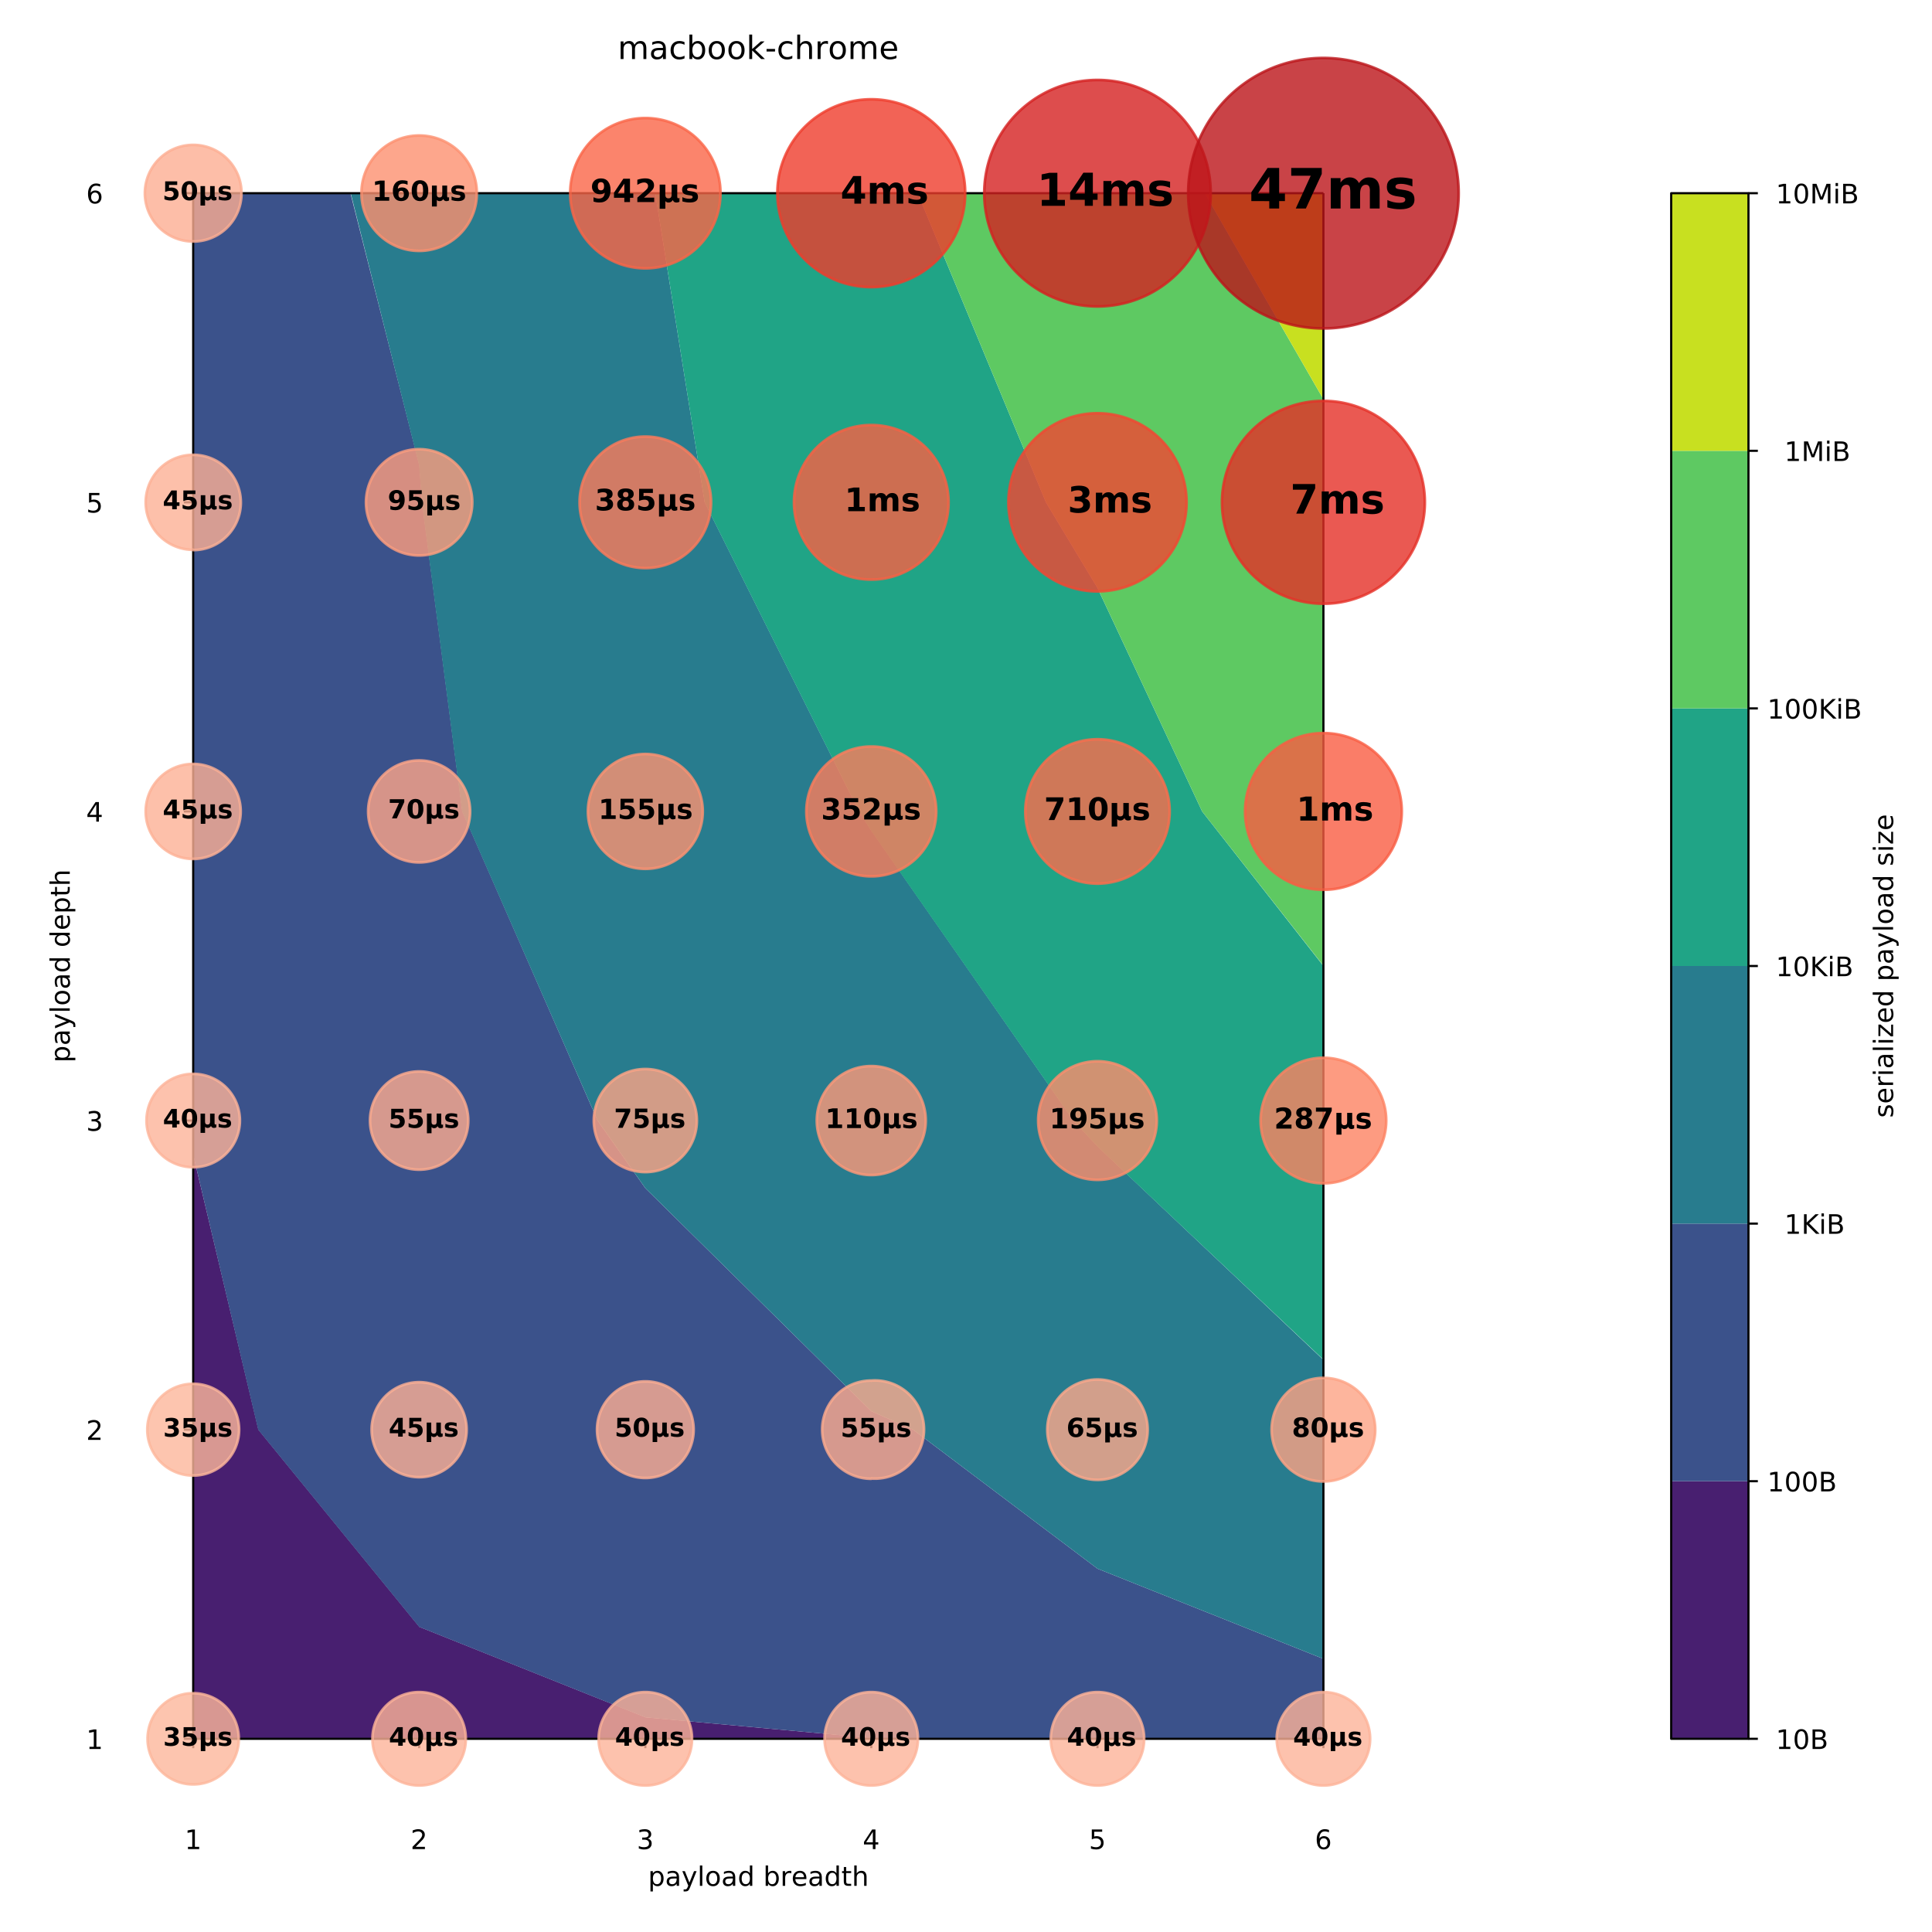 <svg height="960" viewBox="0 0 720 720" width="960" xmlns="http://www.w3.org/2000/svg" xmlns:xlink="http://www.w3.org/1999/xlink"><defs><style>*{stroke-linecap:butt;stroke-linejoin:round;white-space:pre}</style></defs><g id="figure_1"><path d="M0 720h720V0H0z" fill="#fff" id="patch_1"/><g id="axes_1"><path d="M72 648h421.2V72H72z" fill="#fff" id="patch_2"/><path clip-path="url(#p7934f19c00)" d="M156.2 648H333l-8.2-.3-84.2-7.7-84.3-33.7-60-73.5L72 430.3V648z" fill="#481f70" id="PathCollection_1"/><path clip-path="url(#p7934f19c00)" d="M156.2 606.3l84.3 33.7 84.2 7.7 8.2.3h160.3v-29.8L409 584.6l-68.7-51.8-15.6-6.9-84.2-83.1-17.8-25.2-50.4-115.2-15-115.2-1-13.7L130.6 72H72v358.3l24.2 102.5z" fill="#3b528b" id="PathCollection_2"/><path clip-path="url(#p7934f19c00)" d="M409 584.6l84.2 33.6V506.8L409 427.2l-9-9.7-75.3-108-4.6-7.2-57.5-115.2L244.2 72H130.7l25.5 101.5 1 13.7 15 115.2 50.5 115.2 17.8 25.2 84.2 83.1 15.6 6.9z" fill="#287c8e" id="PathCollection_3"/><path clip-path="url(#p7934f19c00)" d="M409 427.3l84.2 79.4V360L448 302.4l-39-83.3-19.2-31.9L342 72h-97.8l18.4 115.2 57.5 115.2 4.6 7.3L400 417.6z" fill="#20a486" id="PathCollection_4"/><path clip-path="url(#p7934f19c00)" d="M493.2 359.9V148.8L449 72H342l47.8 115.2 19.2 31.9 39 83.3z" fill="#5ec962" id="PathCollection_5"/><path clip-path="url(#p7934f19c00)" d="M493.2 148.8V72H449z" fill="#c8e020" id="PathCollection_6"/><g id="matplotlib.axis_1"><g id="xtick_1"><g id="line2d_1"><defs><path d="M0 0v3.5" id="m81e4bc8893" stroke="#000" stroke-width=".8"/></defs><use x="72" xlink:href="#m81e4bc8893" y="648" stroke="#000" stroke-width=".8"/></g><g id="text_1"><defs><path d="M12.4 8.3h16.1v55.6L11 60.4v9l17.4 3.5h9.9V8.3h16V0H12.5z" id="DejaVuSans-49"/></defs><use xlink:href="#DejaVuSans-49" transform="matrix(.1 0 0 -.1 68.8 689.1)"/></g></g><g id="xtick_2"><use x="156.2" xlink:href="#m81e4bc8893" y="648" stroke="#000" stroke-width=".8" id="line2d_2"/><g id="text_2"><defs><path d="M19.2 8.3h34.4V0H7.3v8.3l15.3 15.6q9.7 9.8 12.2 12.6 4.7 5.3 6.6 9 2 3.7 2 7.3 0 5.8-4.2 9.5-4 3.6-10.6 3.6-4.6 0-9.8-1.6-5.1-1.6-11-4.9v10q6 2.4 11.1 3.6 5.2 1.2 9.5 1.2 11.4 0 18-5.7 6.8-5.6 6.8-15 0-4.6-1.7-8.6-1.6-4-6-9.5l-7.9-8.2L19.2 8.3z" id="DejaVuSans-50"/></defs><use xlink:href="#DejaVuSans-50" transform="matrix(.1 0 0 -.1 153 689.1)"/></g></g><g id="xtick_3"><use x="240.5" xlink:href="#m81e4bc8893" y="648" stroke="#000" stroke-width=".8" id="line2d_3"/><g id="text_3"><defs><path d="M40.6 39.3q7-1.5 11-6.3t4-11.8q0-10.8-7.4-16.7-7.4-6-21.1-6-4.6 0-9.4 1-4.9.9-10 2.7v9.5q4-2.4 8.9-3.6Q21.5 7 26.8 7q9.3 0 14.1 3.6 4.9 3.7 4.9 10.7 0 6.4-4.5 10Q36.8 35 28.7 35h-8.5V43h9q7.2 0 11 3 3.9 2.8 3.9 8.3 0 5.6-4 8.6t-11.4 3q-4 0-8.7-.9-4.6-.8-10.2-2.7v8.8q5.6 1.6 10.5 2.3 5 .8 9.3.8 11.2 0 17.8-5 6.5-5.2 6.5-13.9 0-6-3.5-10.2-3.4-4.2-9.8-5.8z" id="DejaVuSans-51"/></defs><use xlink:href="#DejaVuSans-51" transform="matrix(.1 0 0 -.1 237.3 689.1)"/></g></g><g id="xtick_4"><use x="324.7" xlink:href="#m81e4bc8893" y="648" stroke="#000" stroke-width=".8" id="line2d_4"/><g id="text_4"><defs><path d="M37.8 64.3l-25-39h25zM35.2 73h12.4V25.4H58v-8.2H47.6V0h-9.8v17.2h-33v9.5z" id="DejaVuSans-52"/></defs><use xlink:href="#DejaVuSans-52" transform="matrix(.1 0 0 -.1 321.5 689.1)"/></g></g><g id="xtick_5"><use x="409" xlink:href="#m81e4bc8893" y="648" stroke="#000" stroke-width=".8" id="line2d_5"/><g id="text_5"><defs><path d="M10.8 73h38.7v-8.4H19.8V46.7q2.2.8 4.3 1.1 2.2.4 4.3.4 12.2 0 19.4-6.7 7-6.7 7-18.1 0-11.8-7.2-18.3-7.4-6.5-20.7-6.5-4.6 0-9.4.8-4.7.7-9.8 2.3v10q4.4-2.5 9.1-3.6 4.7-1.2 9.9-1.2 8.5 0 13.4 4.4 5 4.5 5 12 0 7.7-5 12.1Q35 40 26.7 40q-4 0-7.9-.9-4-.9-8-2.7z" id="DejaVuSans-53"/></defs><use xlink:href="#DejaVuSans-53" transform="matrix(.1 0 0 -.1 405.8 689.1)"/></g></g><g id="xtick_6"><use x="493.2" xlink:href="#m81e4bc8893" y="648" stroke="#000" stroke-width=".8" id="line2d_6"/><g id="text_6"><defs><path d="M33 40.4q-6.6 0-10.5-4.6-3.9-4.5-3.9-12.4T22.5 11Q26.4 6.4 33 6.4q6.7 0 10.5 4.6 4 4.5 4 12.4t-4 12.4q-3.8 4.6-10.5 4.6zm19.6 30.9v-9Q48.9 64.1 45 65q-3.8 1-7.5 1-9.8 0-15-6.7-5-6.6-5.8-19.9 2.9 4.3 7.2 6.5 4.4 2.3 9.6 2.3 11 0 17.4-6.7 6.3-6.6 6.3-18.1 0-11.2-6.6-18Q44-1.4 33-1.4q-12.6 0-19.3 9.7Q7 18 7 36.3 7 53.8 15.2 64q8.2 10.3 22 10.3 3.7 0 7.5-.7 3.8-.8 7.9-2.2z" id="DejaVuSans-54"/></defs><use xlink:href="#DejaVuSans-54" transform="matrix(.1 0 0 -.1 490 689.1)"/></g></g><g id="text_7"><defs><path d="M18.1 8.2v-29h-9v75.5h9v-8.3q2.9 4.9 7.2 7.2Q29.6 56 35.6 56q10 0 16.2-8Q58 40.3 58 27.4q0-12.9-6.2-20.8-6.2-8-16.2-8-6 0-10.3 2.5Q21 3.3 18 8.2zm30.6 19.1q0 9.9-4 15.5-4.2 5.7-11.3 5.7-7.1 0-11.2-5.7-4-5.6-4-15.5 0-10 4-15.6t11.2-5.6q7.1 0 11.2 5.7 4 5.6 4 15.5z" id="DejaVuSans-112"/><path d="M34.3 27.5q-11 0-15.1-2.5-4.2-2.5-4.2-8.5 0-4.8 3.1-7.6 3.2-2.8 8.6-2.8 7.5 0 12 5.3t4.5 14v2zm17.9 3.7V0h-9v8.3q-3-5-7.7-7.3Q31-1.4 24.3-1.4 16-1.4 11 3.3 6 8 6 15.9q0 9.2 6.2 14 6.2 4.6 18.4 4.6h12.6v1q0 6.1-4 9.5-4.1 3.4-11.5 3.4-4.7 0-9.2-1.1-4.4-1.2-8.5-3.4v8.3q5 2 9.6 2.8 4.6 1 9 1 11.9 0 17.7-6.2 5.9-6.1 5.9-18.6z" id="DejaVuSans-97"/><path d="M32.2-5q-3.8-9.8-7.5-12.8-3.6-3-9.6-3H7.9v7.5h5.3q3.7 0 5.7 1.8 2.1 1.7 4.6 8.3l1.6 4L3 54.8h9.5l17-42.8 17.2 42.8h9.5z" id="DejaVuSans-121"/><path d="M9.4 76h9V0h-9z" id="DejaVuSans-108"/><path d="M30.6 48.4q-7.2 0-11.4-5.6Q15 37 15 27.3t4.2-15.5q4.1-5.6 11.4-5.6 7.2 0 11.4 5.7 4.2 5.6 4.2 15.4 0 9.7-4.2 15.4-4.2 5.7-11.4 5.7zm0 7.6q11.7 0 18.4-7.6 6.7-7.6 6.7-21.1 0-13.4-6.7-21-6.7-7.7-18.4-7.7-11.8 0-18.4 7.6Q5.5 14 5.5 27.3q0 13.5 6.7 21Q18.8 56 30.6 56z" id="DejaVuSans-111"/><path d="M45.4 46.4V76h9V0h-9v8.2Q42.6 3.3 38.3 1q-4.4-2.4-10.4-2.4-10 0-16.2 7.9-6.2 8-6.2 20.8 0 12.9 6.2 20.8Q18 56 28 56q6 0 10.4-2.4 4.3-2.3 7.1-7.2zM14.8 27.3q0-10 4-15.6Q23 6.2 30.2 6.2q7.1 0 11.2 5.7 4.1 5.6 4.1 15.5t-4.1 15.5q-4.1 5.7-11.2 5.7t-11.2-5.7q-4.1-5.6-4.1-15.5z" id="DejaVuSans-100"/><path d="M48.7 27.3q0 9.9-4 15.5-4.2 5.7-11.3 5.7-7.1 0-11.2-5.7-4-5.6-4-15.5 0-10 4-15.6t11.2-5.6q7.1 0 11.2 5.7 4 5.6 4 15.5zM18 46.3q2.9 5 7.2 7.3Q29.6 56 35.6 56q10 0 16.2-8Q58 40.3 58 27.4q0-12.9-6.2-20.8-6.2-8-16.2-8-6 0-10.3 2.5Q21 3.3 18 8.2V0h-9v76h9z" id="DejaVuSans-98"/><path d="M41.1 46.3q-1.5.9-3.3 1.3-1.8.4-4 .4-7.5 0-11.6-5-4-5-4-14.2V0H9v54.7h9v-8.5q2.9 5 7.4 7.4Q30 56 36.5 56l2-.1 2.6-.4z" id="DejaVuSans-114"/><path d="M56.2 29.6v-4.4H14.9q.6-9.3 5.6-14.1 5-4.9 14-4.9 5 0 10 1.3 4.8 1.2 9.6 3.8V2.8q-4.8-2-10-3.1-5-1.1-10.2-1.1-13.1 0-20.7 7.6-7.7 7.6-7.7 20.6 0 13.4 7.3 21.3Q20 56 32.3 56q11 0 17.5-7.1 6.4-7.1 6.4-19.3zm-9 2.6q0 7.4-4.1 11.8-4 4.4-10.7 4.4-7.5 0-12-4.3-4.5-4.2-5.2-12z" id="DejaVuSans-101"/><path d="M18.3 70.2V54.7h18.5v-7H18.3V18q0-6.7 1.8-8.6 1.9-1.9 7.5-1.9h9.2V0h-9.2Q17.2 0 13.2 3.9T9.2 18v29.7H2.8v7h6.6v15.5z" id="DejaVuSans-116"/><path d="M54.9 33V0h-9v32.7q0 7.8-3 11.6-3 3.9-9.1 3.9-7.3 0-11.5-4.7Q18.1 39 18.1 31V0h-9v76h9V46.2q3.2 5 7.6 7.4Q30.1 56 35.8 56q9.4 0 14.2-5.8Q55 44.3 55 33z" id="DejaVuSans-104"/></defs><g transform="matrix(.1 0 0 -.1 241.5 702.8)"><use xlink:href="#DejaVuSans-112"/><use x="63.5" xlink:href="#DejaVuSans-97"/><use x="124.8" xlink:href="#DejaVuSans-121"/><use x="183.9" xlink:href="#DejaVuSans-108"/><use x="211.7" xlink:href="#DejaVuSans-111"/><use x="272.9" xlink:href="#DejaVuSans-97"/><use x="334.2" xlink:href="#DejaVuSans-100"/><use x="397.7" xlink:href="#DejaVuSans-32"/><use x="429.4" xlink:href="#DejaVuSans-98"/><use x="492.9" xlink:href="#DejaVuSans-114"/><use x="534" xlink:href="#DejaVuSans-101"/><use x="595.5" xlink:href="#DejaVuSans-97"/><use x="656.8" xlink:href="#DejaVuSans-100"/><use x="720.3" xlink:href="#DejaVuSans-116"/><use x="759.5" xlink:href="#DejaVuSans-104"/></g></g></g><g id="matplotlib.axis_2"><g id="ytick_1"><g id="line2d_7"><defs><path d="M0 0h-3.5" id="m2ef48e9c07" stroke="#000" stroke-width=".8"/></defs><use x="72" xlink:href="#m2ef48e9c07" y="648" stroke="#000" stroke-width=".8"/></g><use xlink:href="#DejaVuSans-49" transform="matrix(.1 0 0 -.1 32.1 651.8)" id="text_8"/></g><g id="ytick_2"><use x="72" xlink:href="#m2ef48e9c07" y="532.8" stroke="#000" stroke-width=".8" id="line2d_8"/><use xlink:href="#DejaVuSans-50" transform="matrix(.1 0 0 -.1 32.1 536.6)" id="text_9"/></g><g id="ytick_3"><use x="72" xlink:href="#m2ef48e9c07" y="417.6" stroke="#000" stroke-width=".8" id="line2d_9"/><use xlink:href="#DejaVuSans-51" transform="matrix(.1 0 0 -.1 32.1 421.4)" id="text_10"/></g><g id="ytick_4"><use x="72" xlink:href="#m2ef48e9c07" y="302.4" stroke="#000" stroke-width=".8" id="line2d_10"/><use xlink:href="#DejaVuSans-52" transform="matrix(.1 0 0 -.1 32.1 306.2)" id="text_11"/></g><g id="ytick_5"><use x="72" xlink:href="#m2ef48e9c07" y="187.2" stroke="#000" stroke-width=".8" id="line2d_11"/><use xlink:href="#DejaVuSans-53" transform="matrix(.1 0 0 -.1 32.1 191)" id="text_12"/></g><g id="ytick_6"><use x="72" xlink:href="#m2ef48e9c07" y="72" stroke="#000" stroke-width=".8" id="line2d_12"/><use xlink:href="#DejaVuSans-54" transform="matrix(.1 0 0 -.1 32.1 75.8)" id="text_13"/></g><g transform="matrix(0 -.1 -.1 0 26 396)" id="text_14"><use xlink:href="#DejaVuSans-112"/><use x="63.5" xlink:href="#DejaVuSans-97"/><use x="124.8" xlink:href="#DejaVuSans-121"/><use x="183.9" xlink:href="#DejaVuSans-108"/><use x="211.7" xlink:href="#DejaVuSans-111"/><use x="272.9" xlink:href="#DejaVuSans-97"/><use x="334.2" xlink:href="#DejaVuSans-100"/><use x="397.7" xlink:href="#DejaVuSans-32"/><use x="429.4" xlink:href="#DejaVuSans-100"/><use x="492.9" xlink:href="#DejaVuSans-101"/><use x="554.4" xlink:href="#DejaVuSans-112"/><use x="617.9" xlink:href="#DejaVuSans-116"/><use x="657.1" xlink:href="#DejaVuSans-104"/></g></g><path d="M72 648V72" fill="none" stroke="#000" stroke-linecap="square" stroke-width=".8" id="patch_3"/><path d="M493.2 648V72" fill="none" stroke="#000" stroke-linecap="square" stroke-width=".8" id="patch_4"/><path d="M72 648h421.2" fill="none" stroke="#000" stroke-linecap="square" stroke-width=".8" id="patch_5"/><path d="M72 72h421.2" fill="none" stroke="#000" stroke-linecap="square" stroke-width=".8" id="patch_6"/><g id="text_15"><defs><path d="M52 44.2q3.4 6 8 9Q64.9 56 71 56q8.6 0 13.3-6 4.6-6 4.6-17V0h-9v32.7q0 7.9-2.8 11.7-2.8 3.8-8.5 3.8-7 0-11-4.7-4-4.6-4-12.6V0h-9.1v32.7q0 8-2.8 11.7-2.8 3.8-8.6 3.8-6.9 0-11-4.7-4-4.6-4-12.6V0h-9v54.7h9v-8.5q3 5 7.4 7.4Q29.8 56 35.7 56q6 0 10.1-3 4.2-3 6.2-8.8z" id="DejaVuSans-109"/><path d="M48.8 52.6v-8.4Q45 46.3 41 47.3q-3.8 1-7.7 1-8.7 0-13.6-5.5Q15 37.3 15 27.3t4.8-15.6q4.9-5.5 13.6-5.5 4 0 7.7 1 3.9 1.1 7.7 3.2V2.1Q45 .3 41-.5q-4-1-8.6-1-12.3 0-19.6 7.8-7.3 7.8-7.3 21 0 13.4 7.4 21Q20.2 56 33 56q4.2 0 8.1-.9 4-.8 7.7-2.5z" id="DejaVuSans-99"/><path d="M9 76h9.1V31L45 54.7h11.5L27.4 29 57.6 0H46L18.1 26.7V0h-9z" id="DejaVuSans-107"/><path d="M4.9 31.4h26.3v-8H4.9z" id="DejaVuSans-45"/></defs><g transform="matrix(.12 0 0 -.12 230.2 22)"><use xlink:href="#DejaVuSans-109"/><use x="97.4" xlink:href="#DejaVuSans-97"/><use x="158.7" xlink:href="#DejaVuSans-99"/><use x="213.7" xlink:href="#DejaVuSans-98"/><use x="277.1" xlink:href="#DejaVuSans-111"/><use x="338.3" xlink:href="#DejaVuSans-111"/><use x="399.5" xlink:href="#DejaVuSans-107"/><use x="457.4" xlink:href="#DejaVuSans-45"/><use x="493.5" xlink:href="#DejaVuSans-99"/><use x="548.5" xlink:href="#DejaVuSans-104"/><use x="611.9" xlink:href="#DejaVuSans-114"/><use x="652.9" xlink:href="#DejaVuSans-111"/><use x="714.1" xlink:href="#DejaVuSans-109"/><use x="811.5" xlink:href="#DejaVuSans-101"/></g></g><g id="PathCollection_7" fill-opacity=".8" stroke-opacity=".8"><path d="M72 665a17 17 0 1 0 0-34 17 17 0 0 0 0 34zM72 549.9a17 17 0 1 0 0-34.2 17 17 0 0 0 0 34.2z" fill="#fcb69b" stroke="#fcb69b"/><path d="M72 435a17.4 17.4 0 1 0 0-34.8 17.4 17.4 0 0 0 0 34.8z" fill="#fcb398" stroke="#fcb398"/><path d="M72 320.1a17.7 17.7 0 1 0 0-35.4 17.7 17.7 0 0 0 0 35.4zM72 205a17.7 17.7 0 1 0 0-35.5 17.7 17.7 0 0 0 0 35.4z" fill="#fcb095" stroke="#fcb095"/><path d="M72 90a18 18 0 1 0 0-36 18 18 0 0 0 0 36z" fill="#fcae92" stroke="#fcae92"/><path d="M156.2 665.4a17.4 17.4 0 1 0 0-34.8 17.4 17.4 0 0 0 0 34.8z" fill="#fcb398" stroke="#fcb398"/><path d="M156.2 550.5a17.7 17.7 0 1 0 0-35.4 17.7 17.7 0 0 0 0 35.4z" fill="#fcb095" stroke="#fcb095"/><path d="M156.2 435.9a18.3 18.3 0 1 0 0-36.6 18.3 18.3 0 0 0 0 36.6z" fill="#fcab8f" stroke="#fcab8f"/><path d="M156.2 321.4a19 19 0 1 0 0-38 19 19 0 0 0 0 38z" fill="#fca588" stroke="#fca588"/><path d="M156.2 207a19.8 19.8 0 1 0 0-39.6 19.8 19.8 0 0 0 0 39.6z" fill="#fc9d7f" stroke="#fc9d7f"/><path d="M156.2 93.5a21.5 21.5 0 1 0 0-43 21.5 21.5 0 0 0 0 43z" fill="#fc9070" stroke="#fc9070"/><path d="M240.5 665.4a17.4 17.4 0 1 0 0-34.8 17.4 17.4 0 0 0 0 34.8z" fill="#fcb398" stroke="#fcb398"/><path d="M240.5 550.8a18 18 0 1 0 0-36 18 18 0 0 0 0 36z" fill="#fcae92" stroke="#fcae92"/><path d="M240.5 436.8a19.2 19.2 0 1 0 0-38.4 19.2 19.2 0 0 0 0 38.4z" fill="#fca486" stroke="#fca486"/><path d="M240.5 323.8a21.4 21.4 0 1 0 0-42.8 21.4 21.4 0 0 0 0 42.8z" fill="#fc9272" stroke="#fc9272"/><path d="M240.5 211.7a24.5 24.5 0 1 0 0-49 24.5 24.5 0 0 0 0 49z" fill="#fb7b5b" stroke="#fb7b5b"/><path d="M240.5 100a28 28 0 1 0 0-56 28 28 0 0 0 0 56z" fill="#fa6547" stroke="#fa6547"/><path d="M324.7 665.4a17.4 17.4 0 1 0 0-34.8 17.4 17.4 0 0 0 0 34.8z" fill="#fcb398" stroke="#fcb398"/><path d="M324.7 551a18.3 18.3 0 1 0 0-36.5 18.3 18.3 0 0 0 0 36.6z" fill="#fcab8f" stroke="#fcab8f"/><path d="M324.7 437.9a20.3 20.3 0 1 0 0-40.6 20.3 20.3 0 0 0 0 40.6z" fill="#fc997a" stroke="#fc997a"/><path d="M324.7 326.6a24.2 24.2 0 1 0 0-48.4 24.2 24.2 0 0 0 0 48.4z" fill="#fb7d5d" stroke="#fb7d5d"/><path d="M324.7 216a28.8 28.8 0 1 0 0-57.6 28.8 28.8 0 0 0 0 57.6z" fill="#f96044" stroke="#f96044"/><path d="M324.7 107a35 35 0 1 0 0-70 35 35 0 0 0 0 70z" fill="#ef3c2c" stroke="#ef3c2c"/><path d="M409 665.4a17.4 17.4 0 1 0 0-34.8 17.4 17.4 0 0 0 0 34.8z" fill="#fcb398" stroke="#fcb398"/><path d="M409 551.5a18.7 18.7 0 1 0 0-37.4 18.7 18.7 0 0 0 0 37.4z" fill="#fca78b" stroke="#fca78b"/><path d="M409 439.7a22.1 22.1 0 1 0 0-44.2 22.1 22.1 0 0 0 0 44.2z" fill="#fc8d6d" stroke="#fc8d6d"/><path d="M409 329.3a26.9 26.9 0 1 0 0-53.8 26.9 26.9 0 0 0 0 53.8z" fill="#fb6d4d" stroke="#fb6d4d"/><path d="M409 220.4a33.2 33.2 0 1 0 0-66.4 33.2 33.2 0 0 0 0 66.4z" fill="#f24633" stroke="#f24633"/><path d="M409 114.2a42.2 42.2 0 1 0 0-84.4 42.2 42.2 0 0 0 0 84.4z" fill="#d42121" stroke="#d42121"/><path d="M493.2 665.4a17.4 17.4 0 1 0 0-34.8 17.4 17.4 0 0 0 0 34.8z" fill="#fcb398" stroke="#fcb398"/><path d="M493.2 552.1a19.3 19.3 0 1 0 0-38.6 19.3 19.3 0 0 0 0 38.6z" fill="#fca285" stroke="#fca285"/><path d="M493.2 441a23.4 23.4 0 1 0 0-46.8 23.4 23.4 0 0 0 0 46.8z" fill="#fc8262" stroke="#fc8262"/><path d="M493.2 331.6a29.2 29.2 0 1 0 0-58.4 29.2 29.2 0 0 0 0 58.4z" fill="#f85d42" stroke="#f85d42"/><path d="M493.2 225a37.8 37.8 0 1 0 0-75.6 37.8 37.8 0 0 0 0 75.6z" fill="#e43027" stroke="#e43027"/><path d="M493.2 122.4a50.4 50.4 0 1 0 0-100.8 50.4 50.4 0 0 0 0 100.8z" fill="#bb141a" stroke="#bb141a"/></g><g id="text_16"><defs><path d="M46.6 39.3q7.4-1.9 11.2-6.6 3.8-4.7 3.8-12 0-10.8-8.3-16.5Q45-1.4 29.1-1.4q-5.6 0-11.3.9-5.6.9-11.1 2.7v14.5q5.3-2.6 10.5-4 5.2-1.3 10.2-1.3 7.5 0 11.4 2.6 4 2.5 4 7.4 0 5-4 7.5-4.1 2.6-12.1 2.6h-7.5v12.1H27q7 0 10.5 2.2t3.5 6.8q0 4.2-3.4 6.5-3.3 2.3-9.5 2.3-4.5 0-9.2-1-4.6-1-9.2-3V71q5.6 1.6 11 2.3 5.5.8 10.8.8 14.2 0 21.2-4.7Q60 65 60 55.5q0-6.4-3.4-10.5-3.3-4-10-5.7z" id="DejaVuSans-Bold-51"/><path d="M10.6 73h46.7V59H25.6V47.9q2.1.6 4.3.9 2.2.3 4.5.3 13.4 0 20.8-6.6 7.4-6.7 7.4-18.6 0-11.8-8-18.5Q46.3-1.4 32-1.4q-6.2 0-12.3 1.2-6 1.2-12 3.6v14.8q5.9-3.4 11.2-5.1 5.4-1.7 10.1-1.7 6.8 0 10.8 3.3 3.9 3.4 3.9 9 0 5.8-4 9.2-3.9 3.3-10.7 3.3-4 0-8.6-1-4.6-1.1-10-3.3z" id="DejaVuSans-Bold-53"/><path d="M8.5-21v75.7h17.6V22.9q0-5.7 2.5-8.4 2.4-2.8 7.4-2.8t7.5 2.8q2.4 2.7 2.4 8.4v31.8h17.6V18q0-3.4.8-4.8t2.7-1.4q.9 0 1.7.3.8.2 1.7.8V.8Q67.8-.3 65.5-1q-2.2-.5-4.4-.5-4.4 0-7.1 1.8-2.8 1.9-4.5 5.9Q47.2 2.4 44 .5q-3.3-2-7.6-2-3.6 0-6.2 1.2-2.5 1.2-4 3.5v-24.1z" id="DejaVuSans-Bold-181"/><path d="M51.1 53V39.7q-5.6 2.3-10.8 3.5-5.2 1.2-9.9 1.2-5 0-7.4-1.3-2.4-1.2-2.4-3.8 0-2.1 1.8-3.2 1.9-1.1 6.6-1.7l3-.4q13.5-1.7 18.1-5.6 4.7-4 4.7-12.3 0-8.7-6.5-13.1Q42-1.4 29.1-1.4q-5.4 0-11.2.8Q12 .3 6 2v13.3q5.2-2.6 10.7-3.8 5.5-1.3 11.2-1.3 5.1 0 7.7 1.4 2.6 1.4 2.6 4.2 0 2.4-1.8 3.5-1.8 1.2-7.1 1.8l-3 .4Q14.4 23 9.8 26.9q-4.7 4-4.7 12 0 8.7 6 12.9Q17 56 29.3 56q4.8 0 10.1-.7 5.4-.8 11.6-2.3z" id="DejaVuSans-Bold-115"/></defs><g transform="matrix(.095 0 0 -.095 57.5 650.6)"><use xlink:href="#DejaVuSans-Bold-32"/><use x="34.8" xlink:href="#DejaVuSans-Bold-51"/><use x="104.4" xlink:href="#DejaVuSans-Bold-53"/><use x="174" xlink:href="#DejaVuSans-Bold-181"/><use x="247.6" xlink:href="#DejaVuSans-Bold-115"/></g></g><g transform="matrix(.095 0 0 -.095 57.5 535.4)" id="text_17"><use xlink:href="#DejaVuSans-Bold-32"/><use x="34.8" xlink:href="#DejaVuSans-Bold-51"/><use x="104.4" xlink:href="#DejaVuSans-Bold-53"/><use x="174" xlink:href="#DejaVuSans-Bold-181"/><use x="247.6" xlink:href="#DejaVuSans-Bold-115"/></g><g id="text_18"><defs><path d="M36.8 57.4L16.2 27h20.6zM33.7 73h20.9V27H65V13.3H54.6V0H36.8v13.3H4.5v16z" id="DejaVuSans-Bold-52"/><path d="M46 36.5q0 13.7-2.6 19.3-2.5 5.6-8.6 5.6-6 0-8.6-5.6-2.6-5.6-2.6-19.3 0-13.8 2.6-19.5 2.6-5.6 8.6-5.6t8.6 5.6Q46 22.7 46 36.5zm18.8-.1q0-18.1-7.8-28-7.8-9.8-22.2-9.8-14.4 0-22.2 9.8-7.8 9.9-7.8 28t7.8 28q7.8 9.8 22.2 9.8 14.4 0 22.2-9.8 7.8-9.9 7.8-28z" id="DejaVuSans-Bold-48"/></defs><g transform="matrix(.095 0 0 -.095 57.4 420.2)"><use xlink:href="#DejaVuSans-Bold-32"/><use x="34.8" xlink:href="#DejaVuSans-Bold-52"/><use x="104.4" xlink:href="#DejaVuSans-Bold-48"/><use x="174" xlink:href="#DejaVuSans-Bold-181"/><use x="247.6" xlink:href="#DejaVuSans-Bold-115"/></g></g><g transform="matrix(.096 0 0 -.096 57.3 305)" id="text_19"><use xlink:href="#DejaVuSans-Bold-32"/><use x="34.8" xlink:href="#DejaVuSans-Bold-52"/><use x="104.4" xlink:href="#DejaVuSans-Bold-53"/><use x="174" xlink:href="#DejaVuSans-Bold-181"/><use x="247.6" xlink:href="#DejaVuSans-Bold-115"/></g><g transform="matrix(.096 0 0 -.096 57.3 189.8)" id="text_20"><use xlink:href="#DejaVuSans-Bold-32"/><use x="34.8" xlink:href="#DejaVuSans-Bold-52"/><use x="104.4" xlink:href="#DejaVuSans-Bold-53"/><use x="174" xlink:href="#DejaVuSans-Bold-181"/><use x="247.6" xlink:href="#DejaVuSans-Bold-115"/></g><g transform="matrix(.096 0 0 -.096 57.2 74.6)" id="text_21"><use xlink:href="#DejaVuSans-Bold-32"/><use x="34.8" xlink:href="#DejaVuSans-Bold-53"/><use x="104.4" xlink:href="#DejaVuSans-Bold-48"/><use x="174" xlink:href="#DejaVuSans-Bold-181"/><use x="247.6" xlink:href="#DejaVuSans-Bold-115"/></g><g transform="matrix(.095 0 0 -.095 141.6 650.6)" id="text_22"><use xlink:href="#DejaVuSans-Bold-32"/><use x="34.8" xlink:href="#DejaVuSans-Bold-52"/><use x="104.4" xlink:href="#DejaVuSans-Bold-48"/><use x="174" xlink:href="#DejaVuSans-Bold-181"/><use x="247.6" xlink:href="#DejaVuSans-Bold-115"/></g><g transform="matrix(.096 0 0 -.096 141.5 535.4)" id="text_23"><use xlink:href="#DejaVuSans-Bold-32"/><use x="34.8" xlink:href="#DejaVuSans-Bold-52"/><use x="104.4" xlink:href="#DejaVuSans-Bold-53"/><use x="174" xlink:href="#DejaVuSans-Bold-181"/><use x="247.6" xlink:href="#DejaVuSans-Bold-115"/></g><g transform="matrix(.097 0 0 -.097 141.4 420.3)" id="text_24"><use xlink:href="#DejaVuSans-Bold-32"/><use x="34.8" xlink:href="#DejaVuSans-Bold-53"/><use x="104.4" xlink:href="#DejaVuSans-Bold-53"/><use x="174" xlink:href="#DejaVuSans-Bold-181"/><use x="247.6" xlink:href="#DejaVuSans-Bold-115"/></g><g id="text_25"><defs><path d="M6.7 73h55V62.2L33.1 0H14.9l26.9 59H6.7z" id="DejaVuSans-Bold-55"/></defs><g transform="matrix(.098 0 0 -.098 141.2 305)"><use xlink:href="#DejaVuSans-Bold-32"/><use x="34.8" xlink:href="#DejaVuSans-Bold-55"/><use x="104.4" xlink:href="#DejaVuSans-Bold-48"/><use x="174" xlink:href="#DejaVuSans-Bold-181"/><use x="247.6" xlink:href="#DejaVuSans-Bold-115"/></g></g><g id="text_26"><defs><path d="M10 1.6v13.5q4.5-2.1 8.6-3.2 4.1-1 8.1-1 8.4 0 13.1 4.6 4.7 4.7 5.5 13.9-3.3-2.4-7-3.7-3.8-1.2-8.2-1.2-11.2 0-18 6.5-7 6.5-7 17.2Q5.2 60 12.9 67q7.7 7.1 20.5 7.1 14.3 0 22-9.6 7.9-9.6 7.9-27.2 0-18-9.2-28.4Q45-1.4 29-1.4q-5.1 0-9.8.7-4.7.8-9.2 2.3zm23.2 35.1q5 0 7.4 3.2 2.5 3.2 2.5 9.6 0 6.4-2.5 9.6-2.5 3.2-7.4 3.2-5 0-7.4-3.2-2.5-3.2-2.5-9.6 0-6.4 2.5-9.6 2.5-3.2 7.4-3.2z" id="DejaVuSans-Bold-57"/></defs><g transform="matrix(.1 0 0 -.1 141 190)"><use xlink:href="#DejaVuSans-Bold-32"/><use x="34.8" xlink:href="#DejaVuSans-Bold-57"/><use x="104.4" xlink:href="#DejaVuSans-Bold-53"/><use x="174" xlink:href="#DejaVuSans-Bold-181"/><use x="247.6" xlink:href="#DejaVuSans-Bold-115"/></g></g><g id="text_27"><defs><path d="M11.7 13h16.6V60l-17-3.5v12.8l17 3.5H46V13h16.6V0h-51z" id="DejaVuSans-Bold-49"/><path d="M36.2 36q-5 0-7.4-3.2-2.5-3.2-2.5-9.6 0-6.4 2.5-9.6 2.4-3.2 7.4-3.2t7.4 3.2q2.5 3.2 2.5 9.6 0 6.4-2.5 9.6-2.4 3.2-7.4 3.2zm23.2 35V57.5q-4.6 2.2-8.7 3.3-4.1 1-8 1-8.4 0-13.1-4.7-4.7-4.6-5.5-13.8 3.2 2.4 7 3.6 3.8 1.2 8.2 1.2 11.2 0 18-6.6 6.9-6.5 6.9-17 0-11.8-7.7-18.9-7.6-7-20.5-7-14.2 0-22 9.6-7.8 9.6-7.8 27.2 0 18 9.1 28.4 9.1 10.3 25 10.3 5 0 9.7-.8 4.8-.7 9.4-2.3z" id="DejaVuSans-Bold-54"/></defs><g transform="matrix(.103 0 0 -.103 138.6 74.8)"><use xlink:href="#DejaVuSans-Bold-49"/><use x="69.6" xlink:href="#DejaVuSans-Bold-54"/><use x="139.2" xlink:href="#DejaVuSans-Bold-48"/><use x="208.7" xlink:href="#DejaVuSans-Bold-181"/><use x="282.3" xlink:href="#DejaVuSans-Bold-115"/></g></g><g transform="matrix(.095 0 0 -.095 225.9 650.6)" id="text_28"><use xlink:href="#DejaVuSans-Bold-32"/><use x="34.8" xlink:href="#DejaVuSans-Bold-52"/><use x="104.4" xlink:href="#DejaVuSans-Bold-48"/><use x="174" xlink:href="#DejaVuSans-Bold-181"/><use x="247.6" xlink:href="#DejaVuSans-Bold-115"/></g><g transform="matrix(.096 0 0 -.096 225.7 535.4)" id="text_29"><use xlink:href="#DejaVuSans-Bold-32"/><use x="34.8" xlink:href="#DejaVuSans-Bold-53"/><use x="104.4" xlink:href="#DejaVuSans-Bold-48"/><use x="174" xlink:href="#DejaVuSans-Bold-181"/><use x="247.6" xlink:href="#DejaVuSans-Bold-115"/></g><g transform="matrix(.098 0 0 -.098 225.4 420.3)" id="text_30"><use xlink:href="#DejaVuSans-Bold-32"/><use x="34.8" xlink:href="#DejaVuSans-Bold-55"/><use x="104.4" xlink:href="#DejaVuSans-Bold-53"/><use x="174" xlink:href="#DejaVuSans-Bold-181"/><use x="247.6" xlink:href="#DejaVuSans-Bold-115"/></g><g transform="matrix(.103 0 0 -.103 223 305.2)" id="text_31"><use xlink:href="#DejaVuSans-Bold-49"/><use x="69.6" xlink:href="#DejaVuSans-Bold-53"/><use x="139.2" xlink:href="#DejaVuSans-Bold-53"/><use x="208.7" xlink:href="#DejaVuSans-Bold-181"/><use x="282.3" xlink:href="#DejaVuSans-Bold-115"/></g><g id="text_32"><defs><path d="M34.8 32.6q-5.3 0-8.1-2.9-2.8-2.8-2.8-8.2 0-5.4 2.8-8.3 2.8-2.8 8.1-2.8 5.2 0 8 2.8 2.8 3 2.8 8.3 0 5.4-2.8 8.3-2.8 2.8-8 2.8zm-13.7 6.2q-6.6 2-10 6.2Q7.7 49 7.7 55.3q0 9.2 6.9 14 6.9 5 20.2 5 13.2 0 20.1-4.9 7-4.8 7-14 0-6.3-3.5-10.4-3.4-4.2-10-6.2 7.4-2 11.2-6.6 3.8-4.7 3.8-11.7 0-10.8-7.2-16.4Q49-1.4 34.8-1.4T13.4 4Q6 9.7 6 20.5q0 7 3.8 11.7 3.8 4.6 11.2 6.6zm4.4 14.6q0-4.3 2.4-6.7 2.4-2.3 7-2.3 4.3 0 6.7 2.3 2.4 2.4 2.4 6.7 0 4.4-2.4 6.7t-6.8 2.3q-4.5 0-6.9-2.3-2.4-2.4-2.4-6.7z" id="DejaVuSans-Bold-56"/></defs><g transform="matrix(.11 0 0 -.11 221.7 190.2)"><use xlink:href="#DejaVuSans-Bold-51"/><use x="69.6" xlink:href="#DejaVuSans-Bold-56"/><use x="139.2" xlink:href="#DejaVuSans-Bold-53"/><use x="208.7" xlink:href="#DejaVuSans-Bold-181"/><use x="282.3" xlink:href="#DejaVuSans-Bold-115"/></g></g><g id="text_33"><defs><path d="M28.8 13.8h32V0H8v13.8l26.6 23.5q3.6 3.2 5.3 6.3 1.7 3 1.7 6.4 0 5.1-3.4 8.3-3.5 3-9.2 3-4.4 0-9.6-1.8Q14 57.6 8 53.9v16q6.4 2.1 12.6 3.2 6.2 1.1 12.1 1.1 13.1 0 20.4-5.7 7.2-5.8 7.2-16.1 0-6-3-11.1-3.1-5.2-13-13.8z" id="DejaVuSans-Bold-50"/></defs><g transform="matrix(.119 0 0 -.119 220 75.3)"><use xlink:href="#DejaVuSans-Bold-57"/><use x="69.6" xlink:href="#DejaVuSans-Bold-52"/><use x="139.2" xlink:href="#DejaVuSans-Bold-50"/><use x="208.7" xlink:href="#DejaVuSans-Bold-181"/><use x="282.3" xlink:href="#DejaVuSans-Bold-115"/></g></g><g transform="matrix(.095 0 0 -.095 310.1 650.6)" id="text_34"><use xlink:href="#DejaVuSans-Bold-32"/><use x="34.8" xlink:href="#DejaVuSans-Bold-52"/><use x="104.4" xlink:href="#DejaVuSans-Bold-48"/><use x="174" xlink:href="#DejaVuSans-Bold-181"/><use x="247.6" xlink:href="#DejaVuSans-Bold-115"/></g><g transform="matrix(.097 0 0 -.097 309.9 535.5)" id="text_35"><use xlink:href="#DejaVuSans-Bold-32"/><use x="34.8" xlink:href="#DejaVuSans-Bold-53"/><use x="104.4" xlink:href="#DejaVuSans-Bold-53"/><use x="174" xlink:href="#DejaVuSans-Bold-181"/><use x="247.6" xlink:href="#DejaVuSans-Bold-115"/></g><g transform="matrix(.101 0 0 -.101 307.5 420.4)" id="text_36"><use xlink:href="#DejaVuSans-Bold-49"/><use x="69.6" xlink:href="#DejaVuSans-Bold-49"/><use x="139.2" xlink:href="#DejaVuSans-Bold-48"/><use x="208.7" xlink:href="#DejaVuSans-Bold-181"/><use x="282.3" xlink:href="#DejaVuSans-Bold-115"/></g><g transform="matrix(.109 0 0 -.109 306 305.4)" id="text_37"><use xlink:href="#DejaVuSans-Bold-51"/><use x="69.6" xlink:href="#DejaVuSans-Bold-53"/><use x="139.2" xlink:href="#DejaVuSans-Bold-50"/><use x="208.7" xlink:href="#DejaVuSans-Bold-181"/><use x="282.3" xlink:href="#DejaVuSans-Bold-115"/></g><g id="text_38"><defs><path d="M59 45.6q3.4 5 8 7.7Q71.5 56 77 56q9.4 0 14.4-5.8 4.9-5.8 4.9-16.9V0H78.7v29.8l.1 2q0 5.8-1.7 8.4-1.7 2.6-5.5 2.6-5 0-7.7-4-2.7-4.2-2.8-12V0H43.5v28.5q0 9-1.6 11.7-1.5 2.6-5.5 2.6-5 0-7.8-4.1Q26 34.6 26 26.9V0H8.3v54.7h17.6v-8q3.2 4.6 7.4 7 4.2 2.3 9.2 2.3 5.6 0 10-2.7 4.3-2.8 6.6-7.7z" id="DejaVuSans-Bold-109"/></defs><g transform="matrix(.121 0 0 -.121 306.3 190.5)"><use xlink:href="#DejaVuSans-Bold-32"/><use x="34.8" xlink:href="#DejaVuSans-Bold-32"/><use x="69.6" xlink:href="#DejaVuSans-Bold-49"/><use x="139.2" xlink:href="#DejaVuSans-Bold-109"/><use x="243.4" xlink:href="#DejaVuSans-Bold-115"/></g></g><g transform="matrix(.141 0 0 -.141 303.4 75.9)" id="text_39"><use xlink:href="#DejaVuSans-Bold-32"/><use x="34.8" xlink:href="#DejaVuSans-Bold-32"/><use x="69.6" xlink:href="#DejaVuSans-Bold-52"/><use x="139.2" xlink:href="#DejaVuSans-Bold-109"/><use x="243.4" xlink:href="#DejaVuSans-Bold-115"/></g><g transform="matrix(.095 0 0 -.095 394.3 650.6)" id="text_40"><use xlink:href="#DejaVuSans-Bold-32"/><use x="34.8" xlink:href="#DejaVuSans-Bold-52"/><use x="104.4" xlink:href="#DejaVuSans-Bold-48"/><use x="174" xlink:href="#DejaVuSans-Bold-181"/><use x="247.6" xlink:href="#DejaVuSans-Bold-115"/></g><g transform="matrix(.098 0 0 -.098 394 535.5)" id="text_41"><use xlink:href="#DejaVuSans-Bold-32"/><use x="34.8" xlink:href="#DejaVuSans-Bold-54"/><use x="104.4" xlink:href="#DejaVuSans-Bold-53"/><use x="174" xlink:href="#DejaVuSans-Bold-181"/><use x="247.6" xlink:href="#DejaVuSans-Bold-115"/></g><g transform="matrix(.104 0 0 -.104 391.1 420.5)" id="text_42"><use xlink:href="#DejaVuSans-Bold-49"/><use x="69.6" xlink:href="#DejaVuSans-Bold-57"/><use x="139.2" xlink:href="#DejaVuSans-Bold-53"/><use x="208.7" xlink:href="#DejaVuSans-Bold-181"/><use x="282.3" xlink:href="#DejaVuSans-Bold-115"/></g><g transform="matrix(.116 0 0 -.116 389.1 305.6)" id="text_43"><use xlink:href="#DejaVuSans-Bold-55"/><use x="69.6" xlink:href="#DejaVuSans-Bold-49"/><use x="139.2" xlink:href="#DejaVuSans-Bold-48"/><use x="208.7" xlink:href="#DejaVuSans-Bold-181"/><use x="282.3" xlink:href="#DejaVuSans-Bold-115"/></g><g transform="matrix(.135 0 0 -.135 388.5 191)" id="text_44"><use xlink:href="#DejaVuSans-Bold-32"/><use x="34.8" xlink:href="#DejaVuSans-Bold-32"/><use x="69.6" xlink:href="#DejaVuSans-Bold-51"/><use x="139.2" xlink:href="#DejaVuSans-Bold-109"/><use x="243.4" xlink:href="#DejaVuSans-Bold-115"/></g><g transform="matrix(.169 0 0 -.169 380.4 76.7)" id="text_45"><use xlink:href="#DejaVuSans-Bold-32"/><use x="34.8" xlink:href="#DejaVuSans-Bold-49"/><use x="104.4" xlink:href="#DejaVuSans-Bold-52"/><use x="174" xlink:href="#DejaVuSans-Bold-109"/><use x="278.2" xlink:href="#DejaVuSans-Bold-115"/></g><g transform="matrix(.095 0 0 -.095 478.6 650.6)" id="text_46"><use xlink:href="#DejaVuSans-Bold-32"/><use x="34.8" xlink:href="#DejaVuSans-Bold-52"/><use x="104.4" xlink:href="#DejaVuSans-Bold-48"/><use x="174" xlink:href="#DejaVuSans-Bold-181"/><use x="247.6" xlink:href="#DejaVuSans-Bold-115"/></g><g transform="matrix(.099 0 0 -.099 478 535.5)" id="text_47"><use xlink:href="#DejaVuSans-Bold-32"/><use x="34.8" xlink:href="#DejaVuSans-Bold-56"/><use x="104.4" xlink:href="#DejaVuSans-Bold-48"/><use x="174" xlink:href="#DejaVuSans-Bold-181"/><use x="247.6" xlink:href="#DejaVuSans-Bold-115"/></g><g transform="matrix(.107 0 0 -.107 474.8 420.6)" id="text_48"><use xlink:href="#DejaVuSans-Bold-50"/><use x="69.6" xlink:href="#DejaVuSans-Bold-56"/><use x="139.2" xlink:href="#DejaVuSans-Bold-55"/><use x="208.7" xlink:href="#DejaVuSans-Bold-181"/><use x="282.3" xlink:href="#DejaVuSans-Bold-115"/></g><g transform="matrix(.123 0 0 -.123 474.6 305.8)" id="text_49"><use xlink:href="#DejaVuSans-Bold-32"/><use x="34.8" xlink:href="#DejaVuSans-Bold-32"/><use x="69.6" xlink:href="#DejaVuSans-Bold-49"/><use x="139.2" xlink:href="#DejaVuSans-Bold-109"/><use x="243.4" xlink:href="#DejaVuSans-Bold-115"/></g><g transform="matrix(.151 0 0 -.151 470.3 191.4)" id="text_50"><use xlink:href="#DejaVuSans-Bold-32"/><use x="34.8" xlink:href="#DejaVuSans-Bold-32"/><use x="69.6" xlink:href="#DejaVuSans-Bold-55"/><use x="139.2" xlink:href="#DejaVuSans-Bold-109"/><use x="243.4" xlink:href="#DejaVuSans-Bold-115"/></g><g transform="matrix(.207 0 0 -.207 458.2 77.7)" id="text_51"><use xlink:href="#DejaVuSans-Bold-32"/><use x="34.8" xlink:href="#DejaVuSans-Bold-52"/><use x="104.4" xlink:href="#DejaVuSans-Bold-55"/><use x="174" xlink:href="#DejaVuSans-Bold-109"/><use x="278.2" xlink:href="#DejaVuSans-Bold-115"/></g></g><g id="axes_2"><path clip-path="url(#pdbbab15b36)" d="M622.8 648V72h28.8v576z" fill="#fff" stroke="#fff" stroke-width="0" id="patch_7"/><g id="QuadMesh_1"><path clip-path="url(#pdbbab15b36)" d="M622.8 648h28.8v-96h-28.8v96" fill="#481f70"/><path clip-path="url(#pdbbab15b36)" d="M622.8 552h28.8v-96h-28.8v96" fill="#3b528b"/><path clip-path="url(#pdbbab15b36)" d="M622.8 456h28.8v-96h-28.8v96" fill="#287c8e"/><path clip-path="url(#pdbbab15b36)" d="M622.8 360h28.8v-96h-28.8v96" fill="#20a486"/><path clip-path="url(#pdbbab15b36)" d="M622.8 264h28.8v-96h-28.8v96" fill="#5ec962"/><path clip-path="url(#pdbbab15b36)" d="M622.8 168h28.8V72h-28.8v96" fill="#c8e020"/></g><g id="matplotlib.axis_4"><g id="ytick_7"><g id="line2d_13"><defs><path d="M0 0h3.5" id="m33d430af68" stroke="#000" stroke-width=".8"/></defs><use x="651.6" xlink:href="#m33d430af68" y="648" stroke="#000" stroke-width=".8"/></g><g id="text_52"><defs><path d="M31.8 66.4q-7.6 0-11.5-7.5-3.8-7.5-3.8-22.5t3.8-22.5q3.9-7.5 11.5-7.5 7.7 0 11.5 7.5T47 36.4q0 15-3.8 22.5t-11.5 7.5zm0 7.8q12.2 0 18.7-9.7T57 36.4Q57 18 50.5 8.3 44-1.4 31.8-1.4 19.5-1.4 13 8.3q-6.5 9.7-6.5 28 0 18.5 6.5 28.2 6.4 9.7 18.7 9.7z" id="DejaVuSans-48"/><path d="M19.7 34.8V8.1h15.8q8 0 11.8 3.3 3.8 3.3 3.8 10 0 7-3.8 10.2-3.8 3.2-11.8 3.2zm0 30v-22h14.6q7.2 0 10.7 2.7 3.6 2.8 3.6 8.3 0 5.5-3.6 8.3-3.5 2.7-10.7 2.7zm-9.9 8.1H35q11.3 0 17.4-4.7 6.1-4.7 6.1-13.3 0-6.7-3.1-10.7-3.1-4-9.2-4.9 7.3-1.5 11.3-6.5 4-5 4-12.4 0-9.8-6.6-15Q48.3 0 35.9 0H10z" id="DejaVuSans-66"/></defs><g transform="matrix(.1 0 0 -.1 658.6 651.8)"><use xlink:href="#DejaVuSans-32"/><use x="31.8" xlink:href="#DejaVuSans-49"/><use x="95.4" xlink:href="#DejaVuSans-48"/><use x="159" xlink:href="#DejaVuSans-66"/></g></g></g><g id="ytick_8"><use x="651.6" xlink:href="#m33d430af68" y="552" stroke="#000" stroke-width=".8" id="line2d_14"/><g transform="matrix(.1 0 0 -.1 658.6 555.8)" id="text_53"><use xlink:href="#DejaVuSans-49"/><use x="63.6" xlink:href="#DejaVuSans-48"/><use x="127.2" xlink:href="#DejaVuSans-48"/><use x="190.9" xlink:href="#DejaVuSans-66"/></g></g><g id="ytick_9"><use x="651.6" xlink:href="#m33d430af68" y="456" stroke="#000" stroke-width=".8" id="line2d_15"/><g id="text_54"><defs><path d="M9.8 73h9.9V42l32.7 31H65L28.9 39 67.7 0h-13l-35 35.1V0H9.8z" id="DejaVuSans-75"/><path d="M9.4 54.7h9V0h-9zm0 21.3h9V64.6h-9z" id="DejaVuSans-105"/></defs><g transform="matrix(.1 0 0 -.1 658.6 459.8)"><use xlink:href="#DejaVuSans-32"/><use x="31.8" xlink:href="#DejaVuSans-32"/><use x="63.6" xlink:href="#DejaVuSans-49"/><use x="127.2" xlink:href="#DejaVuSans-75"/><use x="192.8" xlink:href="#DejaVuSans-105"/><use x="220.6" xlink:href="#DejaVuSans-66"/></g></g></g><g id="ytick_10"><use x="651.6" xlink:href="#m33d430af68" y="360" stroke="#000" stroke-width=".8" id="line2d_16"/><g transform="matrix(.1 0 0 -.1 658.6 363.8)" id="text_55"><use xlink:href="#DejaVuSans-32"/><use x="31.8" xlink:href="#DejaVuSans-49"/><use x="95.4" xlink:href="#DejaVuSans-48"/><use x="159" xlink:href="#DejaVuSans-75"/><use x="224.6" xlink:href="#DejaVuSans-105"/><use x="252.4" xlink:href="#DejaVuSans-66"/></g></g><g id="ytick_11"><use x="651.6" xlink:href="#m33d430af68" y="264" stroke="#000" stroke-width=".8" id="line2d_17"/><g transform="matrix(.1 0 0 -.1 658.6 267.8)" id="text_56"><use xlink:href="#DejaVuSans-49"/><use x="63.6" xlink:href="#DejaVuSans-48"/><use x="127.2" xlink:href="#DejaVuSans-48"/><use x="190.9" xlink:href="#DejaVuSans-75"/><use x="256.4" xlink:href="#DejaVuSans-105"/><use x="284.2" xlink:href="#DejaVuSans-66"/></g></g><g id="ytick_12"><use x="651.6" xlink:href="#m33d430af68" y="168" stroke="#000" stroke-width=".8" id="line2d_18"/><g id="text_57"><defs><path d="M9.8 73h14.7l18.6-49.7 18.7 49.6h14.7V0H67v64L48 14H38L19.5 64V0H9.8z" id="DejaVuSans-77"/></defs><g transform="matrix(.1 0 0 -.1 658.6 171.8)"><use xlink:href="#DejaVuSans-32"/><use x="31.8" xlink:href="#DejaVuSans-32"/><use x="63.6" xlink:href="#DejaVuSans-49"/><use x="127.2" xlink:href="#DejaVuSans-77"/><use x="213.5" xlink:href="#DejaVuSans-105"/><use x="241.3" xlink:href="#DejaVuSans-66"/></g></g></g><g id="ytick_13"><use x="651.6" xlink:href="#m33d430af68" y="72" stroke="#000" stroke-width=".8" id="line2d_19"/><g transform="matrix(.1 0 0 -.1 658.6 75.8)" id="text_58"><use xlink:href="#DejaVuSans-32"/><use x="31.8" xlink:href="#DejaVuSans-49"/><use x="95.4" xlink:href="#DejaVuSans-48"/><use x="159" xlink:href="#DejaVuSans-77"/><use x="245.3" xlink:href="#DejaVuSans-105"/><use x="273.1" xlink:href="#DejaVuSans-66"/></g></g><g id="text_59"><defs><path d="M44.3 53v-8.4q-3.8 2-8 2.9-4 1-8.4 1-6.7 0-10-2-3.4-2.1-3.4-6.2 0-3.1 2.4-5 2.4-1.7 9.6-3.3l3-.7q9.7-2 13.7-5.8 4-3.7 4-10.4 0-7.6-6-12-6-4.5-16.6-4.5-4.4 0-9.1.8-4.8.9-10 2.6v9.3q5-2.6 9.7-4 4.9-1.2 9.6-1.2 6.4 0 9.8 2.2 3.4 2.2 3.4 6.1 0 3.7-2.5 5.6-2.4 2-10.8 3.8l-3.1.7q-8.4 1.8-12 5.4-3.8 3.6-3.8 10 0 7.7 5.5 11.9Q16.7 56 26.8 56q5 0 9.4-.7 4.4-.8 8-2.2z" id="DejaVuSans-115"/><path d="M5.5 54.7h42.7v-8.2L14.4 7.2h33.8V0H4.3v8.2l33.8 39.3H5.5z" id="DejaVuSans-122"/></defs><g transform="matrix(0 -.1 -.1 0 705.5 416.6)"><use xlink:href="#DejaVuSans-115"/><use x="52.1" xlink:href="#DejaVuSans-101"/><use x="113.6" xlink:href="#DejaVuSans-114"/><use x="154.7" xlink:href="#DejaVuSans-105"/><use x="182.5" xlink:href="#DejaVuSans-97"/><use x="243.8" xlink:href="#DejaVuSans-108"/><use x="271.6" xlink:href="#DejaVuSans-105"/><use x="299.4" xlink:href="#DejaVuSans-122"/><use x="351.9" xlink:href="#DejaVuSans-101"/><use x="413.4" xlink:href="#DejaVuSans-100"/><use x="476.9" xlink:href="#DejaVuSans-32"/><use x="508.6" xlink:href="#DejaVuSans-112"/><use x="572.1" xlink:href="#DejaVuSans-97"/><use x="633.4" xlink:href="#DejaVuSans-121"/><use x="692.6" xlink:href="#DejaVuSans-108"/><use x="720.4" xlink:href="#DejaVuSans-111"/><use x="781.5" xlink:href="#DejaVuSans-97"/><use x="842.8" xlink:href="#DejaVuSans-100"/><use x="906.3" xlink:href="#DejaVuSans-32"/><use x="938.1" xlink:href="#DejaVuSans-115"/><use x="990.2" xlink:href="#DejaVuSans-105"/><use x="1018" xlink:href="#DejaVuSans-122"/><use x="1070.5" xlink:href="#DejaVuSans-101"/></g></g></g><path d="M622.8 648V72h28.8v576z" fill="none" stroke="#000" stroke-width=".8" id="patch_8"/></g></g><defs><clipPath id="p7934f19c00"><path d="M72 72h421.2v576H72z"/></clipPath><clipPath id="pdbbab15b36"><path d="M622.8 72h28.8v576h-28.8z"/></clipPath></defs></svg>